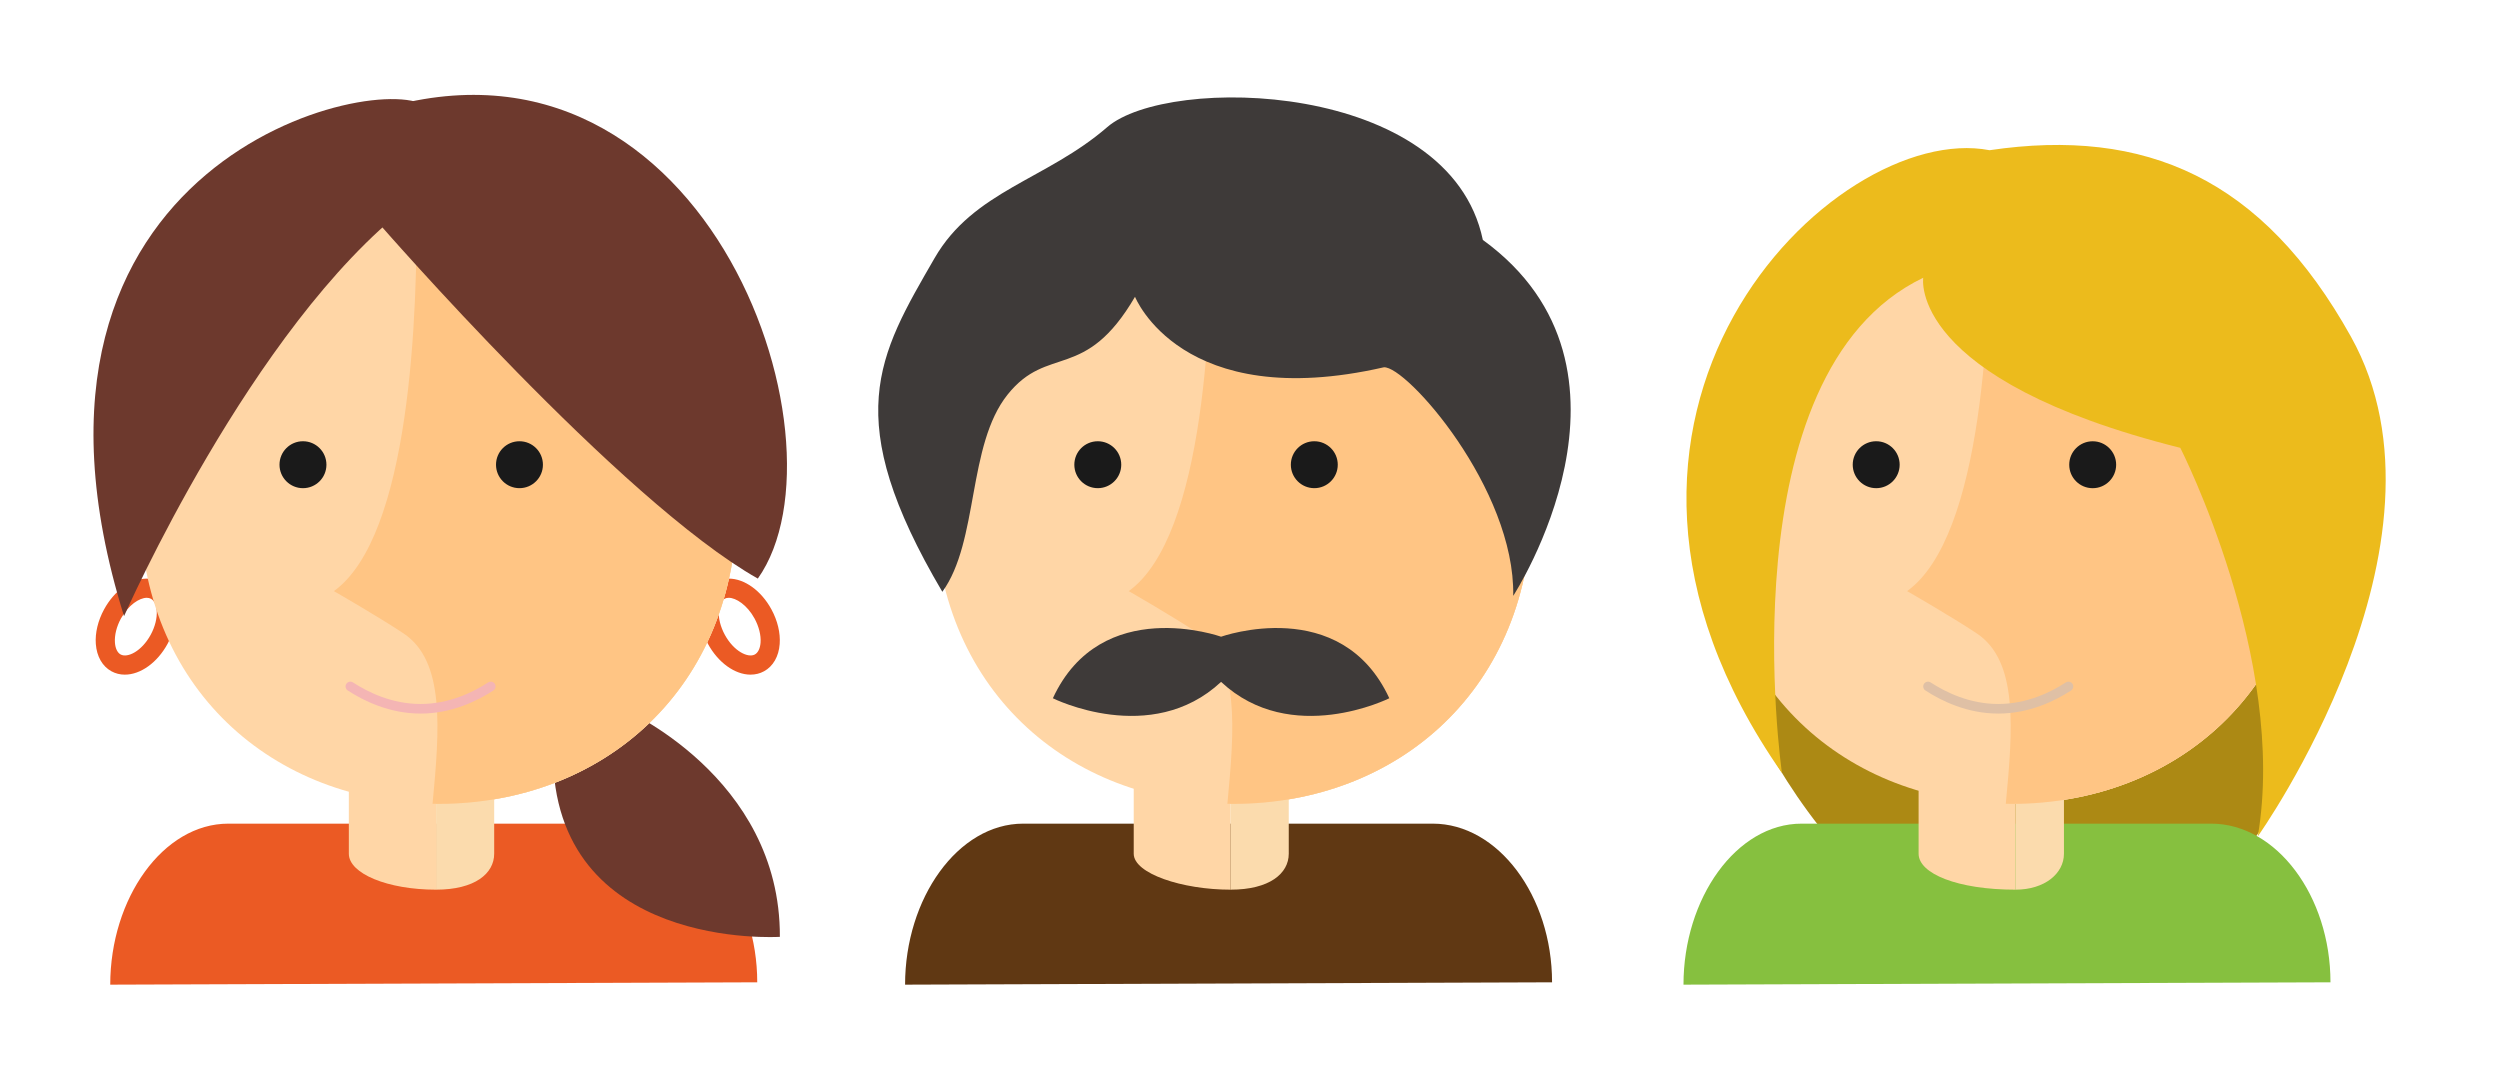 <svg baseProfile="tiny" xmlns="http://www.w3.org/2000/svg" width="258" height="110" viewBox="0 0 258 110"><path fill="#AC8914" d="M174.428 52.982s1.824 21.027 17.365 36.934 30.168 4.388 30.168 4.388 9.528 2.805 20.763-28.856c11.234-31.662-33.195-2.958-33.195-2.958l-35.1-9.508z"/><path fill="#EB5A24" d="M11.377 101.617c0-8.914 5.457-16.617 12.19-16.617h42.268c6.734 0 12.312 7.464 12.312 16.374"/><path fill="#FFD6A6" d="M45 80h-9v8.105c0 2.048 4 3.71 9 3.71V80z"/><path fill="#FBDBAD" d="M45 91.814c4 0 6-1.66 6-3.71V80h-6v11.814z"/><path fill="#EB5A24" d="M12.887 69.624c-.496 0-.963-.116-1.383-.346-.934-.507-1.523-1.532-1.615-2.82-.085-1.14.22-2.407.852-3.57 1.05-1.928 2.778-3.175 4.403-3.175.5 0 .963.117 1.38.346.937.508 1.526 1.534 1.62 2.817.084 1.143-.22 2.41-.855 3.575-1.05 1.927-2.778 3.172-4.403 3.172zm2.258-7.932c-.746 0-1.9.735-2.666 2.14-.45.825-.673 1.73-.618 2.483.04.6.258 1.047.59 1.227.706.382 2.166-.32 3.102-2.037.447-.823.674-1.727.62-2.485-.046-.596-.26-1.043-.593-1.225-.128-.068-.27-.103-.435-.103zM77.463 69.624c-1.623 0-3.354-1.245-4.4-3.172-.636-1.165-.94-2.433-.855-3.575.092-1.283.683-2.31 1.617-2.818.42-.23.885-.347 1.385-.347 1.62 0 3.354 1.247 4.4 3.174.634 1.164.938 2.433.854 3.572-.092 1.286-.683 2.31-1.617 2.818-.42.23-.884.346-1.384.346zm-2.254-7.932c-.17 0-.312.034-.44.103-.33.182-.545.63-.59 1.225-.055.76.173 1.662.62 2.485.935 1.717 2.397 2.418 3.1 2.037.33-.18.548-.626.592-1.227.056-.752-.172-1.658-.62-2.483-.765-1.404-1.92-2.14-2.663-2.14z"/><path fill="#6D392D" d="M64.16 73.1s16.39 6.993 16.322 23.582c0 0-23.426 1.518-23.417-19.03.003-20.55 7.095-4.552 7.095-4.552z"/><path fill="#F7DBAF" d="M47.224 63.81c2.204-1.47 6.16-3.74 6.16-3.74-7.96-5.74-7.51-31.88-7.167-40.04 16.568.448 29.842 13.174 29.842 31.895 0 19.09-13.797 31.037-30.817 31.037 0 0-3.305-15.63 1.98-19.152z"/><path fill="#FFD6A6" d="M76.06 51.924c0 19.09-13.797 31.037-30.817 31.037S14.425 71.014 14.425 51.925c0-19.086 13.8-31.916 30.818-31.916 17.02 0 30.816 12.83 30.816 31.916z"/><path fill="#FFC584" d="M45.242 20.008c-.764 0-1.518.03-2.264.08.168 12.635-.678 35.263-8.522 40.916 0 0 4.618 2.65 7.19 4.366 4.28 2.853 3.728 9.823 2.994 17.58.2.006.398.01.602.01 17.02 0 30.816-11.947 30.816-31.036 0-19.086-13.795-31.916-30.816-31.916z"/><circle fill="#1A1A1A" cx="31.266" cy="47.958" r="2.422"/><circle fill="#1A1A1A" cx="53.609" cy="47.958" r="2.421"/><path fill="#6D392D" d="M39.146 23.108S64.023 51.7 78.208 59.71C88.358 45.377 72.354-.51 37.38 11.898l1.766 11.21z"/><path fill="#6D392D" d="M44.11 11.09c-4.42-4.064-46.077 5.06-31.31 52.5 0 0 13.137-29.852 29.403-42.415 4.666-.49 3.703-8.43 1.908-10.084z"/><path fill="#F4B5B4" d="M43.402 73.64c-3.193 0-5.852-1.297-7.516-2.384-.23-.15-.293-.457-.143-.686.15-.227.455-.29.685-.144 1.552 1.014 4.022 2.225 6.974 2.225s5.423-1.21 6.975-2.224c.23-.147.535-.083.686.144.15.23.085.535-.145.686-1.666 1.087-4.318 2.385-7.516 2.385z"/><path fill="#603813" d="M93.404 101.617c0-8.914 5.456-16.617 12.19-16.617H147.863c6.734 0 12.31 7.464 12.31 16.374"/><path fill="#FFD6A6" d="M127 80h-10v8.105c0 2.048 5 3.71 10 3.71V80z"/><path fill="#FBDBAD" d="M127 91.814c4 0 6-1.66 6-3.71V80h-6v11.814z"/><path fill="#F7DBAF" d="M129.248 63.81c2.205-1.47 6.164-3.74 6.164-3.74-7.96-5.74-7.514-31.88-7.17-40.04 16.568.448 29.842 13.174 29.842 31.895 0 19.09-13.797 31.037-30.816 31.037 0 0-3.303-15.63 1.98-19.152z"/><path fill="#FFD6A6" d="M158.084 51.924c0 19.09-13.797 31.037-30.816 31.037S96.45 71.014 96.45 51.925c0-19.086 13.798-31.916 30.817-31.916s30.817 12.83 30.817 31.916z"/><path fill="#FFC584" d="M127.268 20.008c-.762 0-1.516.03-2.264.08.17 12.635-.677 35.263-8.52 40.916 0 0 4.616 2.65 7.188 4.366 4.28 2.853 3.73 9.823 2.994 17.58.2.006.4.01.602.01 17.02 0 30.816-11.947 30.816-31.036 0-19.086-13.797-31.916-30.816-31.916z"/><circle fill="#1A1A1A" cx="113.292" cy="47.958" r="2.421"/><circle fill="#1A1A1A" cx="135.636" cy="47.958" r="2.421"/><path fill="#3E3A39" d="M126.016 70.37c7.232 6.754 17.36 1.69 17.36 1.69-4.98-10.77-17.36-6.352-17.36-6.352s-12.38-4.418-17.36 6.352c-.002 0 10.127 5.064 17.36-1.69zM117.133 30.628s4.773 12.053 25.672 7.278c2.295-.208 13.566 12.523 13.36 23.586 0 0 15.233-23.38-3.136-36.734-3.444-16.49-32.507-17.062-38.767-11.635C108 18.55 100.466 19.678 96.45 26.635c-5.843 10.124-9.79 16.49.8 34.44 3.777-5.22 2.56-15.13 6.733-20.352 4.174-5.22 7.984-1.25 13.15-10.095z"/><path fill="#86C03F" d="M173.736 101.617c0-8.914 5.455-16.617 12.186-16.617H228.195c6.732 0 12.31 7.464 12.31 16.374"/><path fill="#FFD6A6" d="M208 80h-10v8.105c0 2.048 4 3.71 10 3.71V80z"/><path fill="#FBDBAD" d="M208 91.814c3 0 5-1.66 5-3.71V80h-5v11.814z"/><path fill="#F7DBAF" d="M209.58 63.81c2.205-1.47 6.162-3.74 6.162-3.74-7.96-5.74-7.516-31.88-7.168-40.04 16.564.448 29.842 13.174 29.842 31.895 0 19.09-13.797 31.037-30.816 31.037 0 0-3.303-15.63 1.98-19.152z"/><path fill="#FFD6A6" d="M238.416 51.924c0 19.09-13.797 31.037-30.816 31.037-17.02 0-30.816-11.947-30.816-31.036 0-19.086 13.795-31.916 30.816-31.916 17.02 0 30.816 12.83 30.816 31.916z"/><path fill="#FFC584" d="M207.6 20.008c-.764 0-1.518.03-2.264.08.166 12.635-.678 35.263-8.523 40.916 0 0 4.617 2.65 7.19 4.366 4.282 2.853 3.73 9.823 2.995 17.58.2.006.398.01.602.01 17.02 0 30.816-11.947 30.816-31.036 0-19.086-13.797-31.916-30.816-31.916z"/><circle fill="#1A1A1A" cx="193.623" cy="47.958" r="2.422"/><path fill="#1A1A1A" d="M218.387 47.958c0 1.34-1.086 2.423-2.42 2.423-1.34 0-2.422-1.08-2.422-2.422 0-1.337 1.082-2.42 2.422-2.42 1.334 0 2.42 1.083 2.42 2.42z"/><path fill="#DFC0A5" d="M206.215 73.64c-3.193 0-5.848-1.297-7.514-2.384-.23-.15-.292-.457-.144-.686.15-.227.457-.29.684-.144 1.555 1.014 4.027 2.225 6.975 2.225 2.953 0 5.424-1.21 6.977-2.224.23-.147.535-.083.686.144.148.23.084.535-.143.686-1.667 1.087-4.325 2.385-7.52 2.385z"/><path fill="#ECBB1C" d="M198.477 28.665s-1.664 10.483 26.53 17.552c0 0 11.106 21.813 7.997 40.097 0 0 21.504-30.223 9.617-51.562-9.12-16.375-21.208-21.626-37.298-19.25-16.09-3.108-47.205 27.335-21.426 64.268 0 0-5.978-41.23 14.58-51.105z"/></svg>